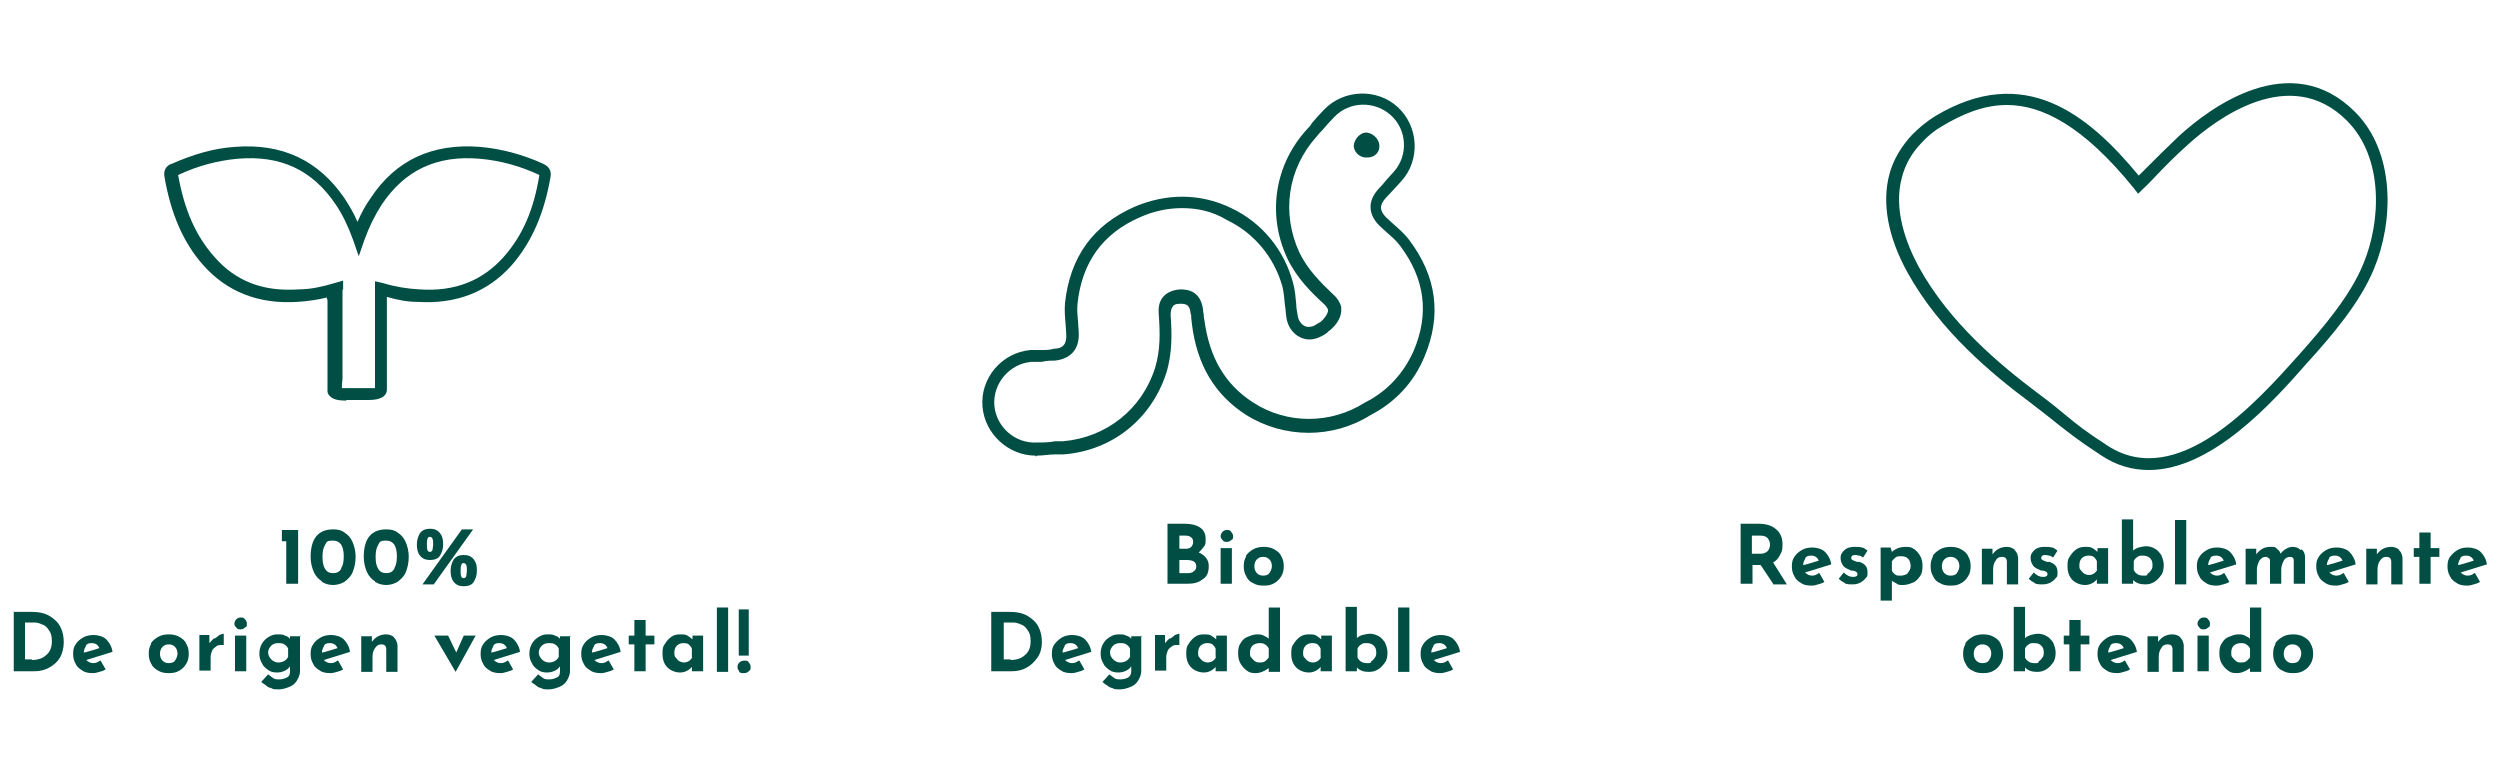 <?xml version="1.0" encoding="UTF-8"?>
<svg xmlns="http://www.w3.org/2000/svg" version="1.1" viewBox="0 0 400 124">
  <defs>
    <style>
      .cls-1 {
        fill: #004e44;
      }
    </style>
  </defs>
  <!-- Generator: Adobe Illustrator 28.7.1, SVG Export Plug-In . SVG Version: 1.2.0 Build 142)  -->
  <g>
    <g id="Layer_1">
      <g>
        <path class="cls-1" d="M165.7,72.9c-4.3,0-8.1-3.4-8.5-7.8-.4-4.6,3.1-8.7,7.7-9.1.6,0,1.1,0,1.7,0,.7,0,1.4,0,2-.2,1.5,0,2.1-.8,2-2.3,0-.5-.1-1.1-.1-1.6-.1-1.1-.2-2.2-.1-3.4.8-7.4,4.5-12.5,11.1-15.4,5.1-2.2,10.6-2.2,15.5.2,4.9,2.3,8.5,6.7,9.9,12,.3,1.1.4,2.3.5,3.4,0,.5.1,1.1.2,1.6.1,1.1.8,1.9,1.6,2,.4,0,.9,0,1.4-.4h0c0,0,.7-.4.7-.4.7-.6,1.2-1.4,1.2-1.9-.1-.3-.3-.6-.6-.9-2.1-1.9-4.4-4.2-5.9-7.3-3.3-7-2.1-15,3.1-20.7.3-.3.6-.6.8-1,.6-.7,1.3-1.5,2-2.2,3.1-3.2,8.4-3.4,11.7-.4,3.4,3.1,3.7,8.5.6,11.9-.4.4-.7.8-1.1,1.2-.5.5-.9,1-1.4,1.5-1,1.1-1,2,.1,3.1.4.4.8.7,1.2,1.1.8.7,1.7,1.5,2.4,2.4h0c4.5,5.9,5.3,12.2,2.5,18.8-1.7,4.1-4.7,7.3-8.6,9.3-6,3.8-13.8,3.8-19.9,0-5-3.2-7.9-8-8.7-14.6,0-.3-.1-.6-.1-1s0-.4-.1-.6c-.1-1.4-.7-1.6-1.6-1.6s-1.1.2-1.3.5-.3.7-.3,1.3c.2,2.8.3,6.1-.7,9.3-2.4,7.4-8.7,12.4-16.4,13-.4,0-.8,0-1.3,0-1,0-2,.2-3,.2,0,.1,0,.1-.2.1ZM189.1,33.3c-2.3,0-4.6.5-6.8,1.5-5.9,2.6-9.2,7.2-9.9,13.8-.1,1,0,1.9.1,3,0,.6.1,1.1.1,1.7.1,2.6-1.3,4.1-3.8,4.4-.7,0-1.4,0-2.1.2-.6,0-1.1,0-1.7,0-3.5.3-6.2,3.5-5.9,7,.3,3.4,3.3,6.1,6.8,5.9,1,0,1.9,0,2.9-.2.4,0,.9,0,1.3,0,6.9-.6,12.6-5.1,14.7-11.7.9-2.9.8-5.8.6-8.6-.1-1.2.1-2.1.7-2.8.6-.7,1.5-1.1,2.7-1.2,1.2,0,3.3.2,3.7,3.3,0,.2,0,.4.1.7,0,.3,0,.6.1.9.8,6,3.3,10.3,7.8,13.2,5.4,3.5,12.4,3.5,17.9,0,3.6-1.8,6.2-4.7,7.8-8.3,2.5-5.9,1.8-11.5-2.2-16.8h0c-.6-.8-1.3-1.4-2.1-2.1-.4-.4-.8-.7-1.2-1.1-1.8-1.8-1.9-3.9-.2-5.8.5-.5.9-1,1.4-1.6.4-.4.7-.8,1.1-1.2,2.4-2.7,2.1-6.8-.5-9.1s-6.6-2.2-9,.3c-.7.7-1.3,1.4-1.9,2.1-.3.3-.6.6-.9,1-4.7,5.2-5.7,12.3-2.8,18.6,1.3,2.7,3.4,4.8,5.4,6.7.7.6,1.1,1.3,1.3,2v.2c.1,1.3-.6,2.6-2,3.7h-.1c0,0-.1.2-.1.2-1.1.8-2.2,1.2-3.2,1.1-1.8-.2-3.2-1.7-3.4-3.7-.1-.6-.1-1.2-.2-1.7-.1-1.1-.2-2.1-.4-3-1.3-4.7-4.5-8.6-8.9-10.7-2.3-1.4-4.7-1.9-7.2-1.9Z"/>
        <path class="cls-1" d="M220.7,23.2c-.1-1.1-1.2-2-2.2-2-1,.1-1.9,1.2-1.9,2.2.1,1.1,1.1,1.9,2.2,1.8,1.2,0,2-.9,1.9-2Z"/>
      </g>
      <path class="cls-1" d="M55.4,64.1c-1.3,0-2.1-.2-2.6-.7s-.4-.8-.4-1.2v-13.7h0v-.6h-.1v-.3c-1.6.4-3.2.6-4.7.7-6.2.4-11.3-1.6-15.1-5.9-3.2-3.6-5.2-8.3-6.2-14.2-.2-1.4.8-1.9,1.2-2,3.4-1.5,6.8-2.5,10.1-2.7,7.6-.6,13.4,2.2,17.5,8.2.8,1.2,1.5,2.4,2.1,3.8.6-1.4,1.3-2.7,2.1-3.8,4-6.1,9.9-8.8,17.5-8.2,3.4.3,6.8,1.2,10.1,2.7.4.2,1.4.7,1.2,2-1,5.9-3,10.5-6.2,14.2-3.8,4.3-8.9,6.3-15.1,5.9-1.6,0-3.2-.3-4.9-.8v1.3h0v13.5c0,1.1-1,1.7-2.9,1.7h-3.3c0,0,0,0-.3,0ZM54.4,62.4h0ZM54.4,62.1c.2,0,.5,0,1,0h3.7c.5,0,.7,0,.9,0v-3c0,0,0,0,0,0v-12.4c0,0,0-.2,0-.2h.6-.6v-1.5c0,0,1.3.3,1.3.3,2,.6,3.9.9,5.8,1,5.7.4,10.1-1.4,13.5-5.2,3-3.4,4.8-7.5,5.7-13.1h0c-3.2-1.5-6.3-2.3-9.5-2.6-6.9-.6-12,1.8-15.7,7.3-1.1,1.7-2,3.5-2.8,5.7l-.9,2.6-.9-2.6c-.8-2.2-1.7-4.1-2.8-5.7-3.7-5.5-8.8-7.9-15.7-7.3-3.2.3-6.3,1.1-9.5,2.6h0c1,5.6,2.8,9.7,5.8,13.1,3.4,3.9,7.8,5.6,13.5,5.2,1.8,0,3.7-.4,5.7-1l1.4-.4v1.4c-.1,0-.1.2-.1.2v4.8h0v9.3c-.1.7-.1,1.2-.1,1.5Z"/>
      <path class="cls-1" d="M343.8,75.2c-2.6,0-5.2-.7-7.7-2.4-3.8-2.5-5-3.5-6.8-4.9-1.1-.9-2.4-1.9-4.6-3.6-5.9-4.4-14.3-11.3-19.5-20.7-3.2-5.8-4.1-11.2-2.9-15.7.6-2.3,1.9-4.5,3.7-6.4,1.1-1.1,2.3-2.1,3.6-2.9,14.3-8.6,24.5-.3,32.6,9.5.4-.4.7-.7,1.1-1.1,1.7-1.7,3.5-3.5,5.3-5.2,5-4.6,17.9-14.2,28.2-3.9,6.5,6.5,6.2,17.6,3,25.2-2.2,5.3-6.6,10.5-10.6,14.9-5.6,6.4-15.3,17.2-25.4,17.2ZM321.1,16.8c-3.8,0-7.2,1.5-10.4,3.4-1.2.7-2.3,1.6-3.2,2.6h0c-1.6,1.6-2.7,3.6-3.2,5.6-1.4,5.1.7,10.6,2.7,14.3,5,9.1,13.2,15.8,18.9,20.1,2.3,1.7,3.6,2.8,4.7,3.7,1.7,1.4,2.9,2.4,6.6,4.8,11.2,7.3,23.9-7,30.7-14.6,3.8-4.3,8.1-9.3,10.2-14.4,2.9-6.9,3.3-17.1-2.6-23-9.1-9.1-20.9-.3-25.5,3.9-1.8,1.6-3.6,3.4-5.2,5.1-.6.6-1.2,1.3-1.9,1.9l-.8.8-.7-.9c-8.1-10-14.7-13.3-20.3-13.3Z"/>
      <g>
        <path class="cls-1" d="M47.7,84.8v8.6h-1.9v-6.8h-.7v-1.8h2.6Z"/>
        <path class="cls-1" d="M51.5,93c-.5-.3-1-.8-1.3-1.5-.3-.7-.5-1.5-.5-2.4,0-2.9,1.2-4.4,3.6-4.4.7,0,1.3.1,1.8.5.5.3,1,.8,1.3,1.5.3.7.5,1.5.5,2.4s-.2,1.8-.5,2.5c-.3.7-.8,1.1-1.3,1.5-.5.3-1.2.5-1.8.5-.7,0-1.3-.2-1.8-.5ZM54.6,90.9c.3-.5.4-1.1.4-1.9,0-1.7-.6-2.5-1.7-2.5s-1,.2-1.3.7c-.3.5-.4,1.1-.4,1.9s.1,1.4.4,1.9c.3.5.7.7,1.3.7s1-.2,1.3-.7Z"/>
        <path class="cls-1" d="M60,93c-.5-.3-1-.8-1.3-1.5-.3-.7-.5-1.5-.5-2.4,0-2.9,1.2-4.4,3.6-4.4.7,0,1.3.1,1.8.5.5.3,1,.8,1.3,1.5.3.7.5,1.5.5,2.4s-.2,1.8-.5,2.5c-.3.7-.8,1.1-1.3,1.5-.5.3-1.2.5-1.8.5-.7,0-1.3-.2-1.8-.5ZM63.1,90.9c.3-.5.4-1.1.4-1.9,0-1.7-.6-2.5-1.7-2.5s-1,.2-1.3.7c-.3.5-.4,1.1-.4,1.9s.1,1.4.4,1.9c.3.5.7.7,1.3.7s1-.2,1.3-.7Z"/>
        <path class="cls-1" d="M67.2,88.9c-.4-.5-.5-1.1-.5-1.8s.2-1.3.5-1.8c.4-.5.9-.7,1.6-.7s1.2.2,1.6.7.5,1,.5,1.8-.2,1.3-.5,1.8-.9.7-1.6.7-1.2-.2-1.6-.7ZM69.4,93.5h-1.8s6.3-8.8,6.3-8.8h1.8l-6.3,8.8ZM68.4,88c0,.2.2.3.4.3s.3-.1.4-.3c0-.2.1-.5.1-.9s0-.7-.1-.9-.2-.3-.4-.3-.3,0-.4.3-.1.5-.1.9,0,.7.1.9ZM72.6,93.1c-.4-.5-.5-1.1-.5-1.8s.2-1.3.5-1.8c.4-.5.9-.7,1.6-.7s1.2.2,1.6.7.5,1,.5,1.8-.2,1.3-.5,1.8-.9.7-1.6.7-1.2-.2-1.6-.7ZM73.8,92.2c0,.2.2.3.4.3s.3-.1.4-.3c0-.2.1-.5.1-.9s0-.7-.1-.9-.2-.3-.4-.3-.3,0-.4.3-.1.5-.1.9,0,.7.1.9Z"/>
        <path class="cls-1" d="M2.1,97.9h2.9c1.2,0,2.2.2,3,.7.8.5,1.4,1.1,1.7,1.8.4.8.5,1.6.5,2.4s-.2,1.7-.6,2.4c-.4.7-1,1.2-1.7,1.6-.7.4-1.5.6-2.4.6h-3.3v-9.6ZM5.1,105.6c1,0,1.8-.3,2.3-.8.6-.5.9-1.2.9-2.2s-.2-1.4-.5-1.8c-.3-.5-.7-.8-1.1-.9-.4-.2-.8-.3-1.2-.3h-1.5v5.9h1.1Z"/>
        <path class="cls-1" d="M16.1,105.7l.8,1.4c-.3.2-.6.3-1,.4-.3.1-.7.2-1,.2-.7,0-1.3-.1-1.7-.4-.5-.3-.9-.6-1.1-1.1-.3-.5-.4-1-.4-1.6s.1-1.1.4-1.5c.3-.5.7-.8,1.2-1.1.5-.3,1.1-.4,1.7-.4s1.5.2,2,.7.9,1.2,1,2l-4.2,1.3c.3.3.7.5,1.1.5s.7-.1,1.1-.4ZM13.8,103.3c-.2.3-.4.7-.4,1.1h0c0,.1,2.5-.7,2.5-.7-.2-.5-.6-.8-1.2-.8s-.7.1-1,.4Z"/>
        <path class="cls-1" d="M24.1,103c.3-.5.7-.8,1.2-1.1.5-.3,1.1-.4,1.7-.4s1.2.1,1.7.4c.5.3.9.6,1.1,1.1.3.5.4,1,.4,1.6s-.1,1.1-.4,1.6c-.3.5-.6.8-1.1,1.1-.5.3-1,.4-1.7.4s-1.2-.1-1.7-.4-.9-.6-1.1-1.1c-.3-.5-.4-1-.4-1.6s.1-1.1.4-1.6ZM26,105.7c.3.3.6.4,1,.4s.8-.1,1-.4.4-.7.4-1.1-.1-.8-.4-1.1c-.3-.3-.6-.4-1-.4s-.7.1-1,.4c-.3.3-.4.7-.4,1.1s.1.8.4,1.1Z"/>
        <path class="cls-1" d="M34.3,102.2c.3-.2.6-.4.8-.6.3-.1.5-.2.7-.2v1.8c-.1,0-.2,0-.3,0-.4,0-.7,0-1,.3-.3.2-.5.4-.6.7-.1.3-.2.6-.2.9v2.2h-1.8v-5.7h1.6v1.3c.3-.3.5-.6.8-.8Z"/>
        <path class="cls-1" d="M37.8,99.1c.2-.2.4-.3.7-.3s.5,0,.7.3c.2.2.3.4.3.7s0,.5-.3.6c-.2.2-.4.3-.7.3s-.5,0-.7-.3c-.2-.2-.3-.4-.3-.6s.1-.5.3-.7ZM39.4,101.7v5.7h-1.8v-5.7h1.8Z"/>
        <path class="cls-1" d="M48,101.7v5.7c0,.5-.2,1-.5,1.5s-.7.8-1.2,1c-.5.2-1.1.4-1.7.4s-.9,0-1.2-.2c-.4-.1-.6-.2-.8-.4s-.5-.3-.8-.6l1.1-1.2c.3.2.5.4.8.6s.6.2,1,.2.8-.1,1.2-.3.5-.5.5-1v-.8c-.2.3-.4.5-.8.7-.4.2-.8.3-1.3.3s-1-.1-1.4-.4c-.4-.3-.8-.6-1-1.1-.3-.5-.4-1-.4-1.5s.1-1.1.4-1.6.6-.8,1.1-1.1.9-.4,1.4-.4.9,0,1.2.2c.4.1.6.3.8.5v-.4h1.8ZM46.1,105.2v-1.4c-.1-.3-.3-.5-.6-.7-.3-.2-.6-.2-1-.2s-.8.1-1.1.4c-.3.3-.5.7-.5,1.1s.2.8.5,1.1c.3.3.7.5,1.1.5.7,0,1.3-.3,1.6-.9Z"/>
        <path class="cls-1" d="M54.1,105.7l.8,1.4c-.3.2-.6.3-1,.4-.3.1-.7.2-1,.2-.7,0-1.3-.1-1.7-.4-.5-.3-.9-.6-1.1-1.1-.3-.5-.4-1-.4-1.6s.1-1.1.4-1.5c.3-.5.7-.8,1.2-1.1.5-.3,1.1-.4,1.7-.4s1.5.2,2,.7.9,1.2,1,2l-4.2,1.3c.3.3.7.5,1.1.5s.7-.1,1.1-.4ZM51.9,103.3c-.2.3-.4.7-.4,1.1h0c0,.1,2.5-.7,2.5-.7-.2-.5-.6-.8-1.2-.8s-.7.1-1,.4Z"/>
        <path class="cls-1" d="M63,102c.4.3.5.7.6,1.2v4.3h-1.8v-3.6c0-.6-.3-.8-.8-.8s-.7.2-1,.6c-.3.4-.4.9-.4,1.5v2.3h-1.8v-5.7h1.7v.9c.3-.4.6-.7,1-.9.4-.2.8-.3,1.3-.3s1,.2,1.3.5Z"/>
        <path class="cls-1" d="M76.1,101.7l-3.2,5.8h0l-3.4-5.8h2.2l1.3,2.7,1.2-2.7h2Z"/>
        <path class="cls-1" d="M81.3,105.7l.8,1.4c-.3.2-.6.3-1,.4-.3.1-.7.2-1,.2-.7,0-1.3-.1-1.7-.4-.5-.3-.9-.6-1.1-1.1-.3-.5-.4-1-.4-1.6s.1-1.1.4-1.5c.3-.5.7-.8,1.2-1.1.5-.3,1.1-.4,1.7-.4s1.5.2,2,.7.9,1.2,1,2l-4.2,1.3c.3.3.7.5,1.1.5s.7-.1,1.1-.4ZM79,103.3c-.2.3-.4.7-.4,1.1h0c0,.1,2.5-.7,2.5-.7-.2-.5-.6-.8-1.2-.8s-.7.1-1,.4Z"/>
        <path class="cls-1" d="M91.2,101.7v5.7c0,.5-.2,1-.5,1.5s-.7.8-1.2,1c-.5.2-1.1.4-1.7.4s-.9,0-1.2-.2c-.4-.1-.6-.2-.8-.4s-.5-.3-.8-.6l1.1-1.2c.3.2.5.4.8.6s.6.2,1,.2.8-.1,1.2-.3.5-.5.5-1v-.8c-.2.3-.4.5-.8.7-.4.2-.8.3-1.3.3s-1-.1-1.4-.4c-.4-.3-.8-.6-1-1.1-.3-.5-.4-1-.4-1.5s.1-1.1.4-1.6.6-.8,1.1-1.1.9-.4,1.4-.4.9,0,1.2.2c.4.1.6.3.8.5v-.4h1.8ZM89.4,105.2v-1.4c-.1-.3-.3-.5-.6-.7-.3-.2-.6-.2-1-.2s-.8.1-1.1.4c-.3.3-.5.7-.5,1.1s.2.8.5,1.1c.3.3.7.5,1.1.5.7,0,1.3-.3,1.6-.9Z"/>
        <path class="cls-1" d="M97.4,105.7l.8,1.4c-.3.2-.6.3-1,.4-.3.1-.7.2-1,.2-.7,0-1.3-.1-1.7-.4-.5-.3-.9-.6-1.1-1.1-.3-.5-.4-1-.4-1.6s.1-1.1.4-1.5c.3-.5.7-.8,1.2-1.1.5-.3,1.1-.4,1.7-.4s1.5.2,2,.7.9,1.2,1,2l-4.2,1.3c.3.3.7.5,1.1.5s.7-.1,1.1-.4ZM95.1,103.3c-.2.3-.4.7-.4,1.1h0c0,.1,2.5-.7,2.5-.7-.2-.5-.6-.8-1.2-.8s-.7.1-1,.4Z"/>
        <path class="cls-1" d="M103.3,99.2v2.5h1.4v1.4h-1.4v4.3h-1.8v-4.3h-.9v-1.4h.9v-2.5h1.8Z"/>
        <path class="cls-1" d="M112.5,101.7v5.7h-1.8v-.7c-.5.6-1.2.9-1.9.9s-1.5-.3-2-.8-.8-1.2-.8-2.2.1-1.2.4-1.6c.3-.5.6-.8,1-1.1.4-.3.9-.4,1.4-.4s.9,0,1.2.2c.3.2.6.4.8.6v-.6h1.8ZM110.7,105.2v-1.4c-.1-.3-.3-.5-.5-.7-.3-.2-.6-.2-.9-.2s-.7.1-1,.4c-.3.3-.4.7-.4,1.1s0,.6.2.8.3.4.6.6c.2.1.5.2.7.2.6,0,1.1-.3,1.4-.9Z"/>
        <path class="cls-1" d="M116.5,97.2v10.3h-1.8v-10.3h1.8Z"/>
        <path class="cls-1" d="M118.3,107.4c-.2-.2-.3-.4-.3-.7s.1-.5.3-.7c.2-.2.5-.3.8-.3s.6,0,.7.3c.2.2.3.4.3.7s0,.5-.3.7c-.2.2-.4.3-.8.3s-.6,0-.8-.3ZM119.8,97.5v7.4h-1.6v-7.4h1.6Z"/>
      </g>
      <g>
        <path class="cls-1" d="M193,89.3c.3.4.4.8.4,1.3,0,1-.3,1.7-1,2.1-.6.5-1.4.7-2.4.7h-3.2v-9.6h2.8c1,0,1.8.2,2.4.6.6.4.9,1,.9,1.8s0,.9-.3,1.3-.5.6-.8.9c.5.2.9.5,1.2.9ZM188.7,87.8h1.1c.3,0,.6-.1.8-.3.2-.2.3-.5.3-.8s-.1-.6-.3-.7c-.2-.2-.5-.3-.9-.3h-1v2.1ZM191,91.4c.3-.2.4-.4.4-.8,0-.7-.5-1-1.6-1h-1.1v2.1h1.2c.4,0,.8,0,1.1-.3Z"/>
        <path class="cls-1" d="M195.6,85.1c.2-.2.4-.3.7-.3s.5,0,.7.3.3.4.3.7,0,.5-.3.6c-.2.2-.4.3-.7.3s-.5,0-.7-.3c-.2-.2-.3-.4-.3-.6s.1-.5.3-.7ZM197.1,87.7v5.7h-1.8v-5.7h1.8Z"/>
        <path class="cls-1" d="M199.3,89c.3-.5.7-.8,1.2-1.1.5-.3,1.1-.4,1.7-.4s1.2.1,1.7.4c.5.3.9.6,1.1,1.1.3.5.4,1,.4,1.6s-.1,1.1-.4,1.6c-.3.5-.6.8-1.1,1.1-.5.3-1,.4-1.7.4s-1.2-.1-1.7-.4c-.5-.2-.9-.6-1.1-1.1-.3-.5-.4-1-.4-1.6s.1-1.1.4-1.6ZM201.1,91.7c.3.3.6.4,1,.4s.8-.1,1-.4.4-.7.4-1.1-.1-.8-.4-1.1c-.3-.3-.6-.4-1-.4s-.7.1-1,.4-.4.7-.4,1.1.1.8.4,1.1Z"/>
        <path class="cls-1" d="M158.6,97.9h2.9c1.2,0,2.2.2,3,.7.8.5,1.4,1.1,1.7,1.8.4.8.5,1.6.5,2.4s-.2,1.7-.7,2.4-1,1.2-1.7,1.6c-.7.4-1.5.6-2.4.6h-3.3v-9.6ZM161.7,105.6c1,0,1.8-.3,2.3-.8.6-.5.9-1.2.9-2.2s-.2-1.4-.5-1.8c-.3-.5-.7-.8-1.1-.9-.4-.2-.8-.3-1.2-.3h-1.5v5.9h1.1Z"/>
        <path class="cls-1" d="M172.7,105.7l.8,1.4c-.3.2-.6.3-1,.4-.3.1-.7.2-1,.2-.7,0-1.3-.1-1.7-.4-.5-.3-.9-.6-1.1-1.1-.3-.5-.4-1-.4-1.6s.1-1.1.4-1.5.7-.8,1.2-1.1c.5-.3,1.1-.4,1.7-.4s1.5.2,2,.7.9,1.2,1,2l-4.2,1.3c.3.3.7.5,1.1.5s.7-.1,1.1-.4ZM170.4,103.3c-.2.3-.4.7-.4,1.1h0c0,.1,2.5-.7,2.5-.7-.2-.5-.6-.8-1.2-.8s-.7.1-1,.4Z"/>
        <path class="cls-1" d="M182.6,101.7v5.7c0,.5-.2,1-.5,1.5s-.7.8-1.2,1c-.5.2-1.1.4-1.7.4s-.9,0-1.2-.2c-.4-.1-.6-.2-.8-.4-.2-.1-.5-.3-.8-.6l1.1-1.2c.3.2.5.4.8.6s.6.2,1,.2.8-.1,1.2-.3c.3-.2.5-.5.5-1v-.8c-.2.3-.4.5-.8.7-.4.2-.8.3-1.3.3s-1-.1-1.4-.4-.8-.6-1-1.1c-.3-.5-.4-1-.4-1.5s.1-1.1.4-1.6c.3-.5.6-.8,1.1-1.1s.9-.4,1.4-.4.9,0,1.2.2c.4.1.6.3.8.5v-.4h1.8ZM180.8,105.2v-1.4c-.1-.3-.3-.5-.6-.7-.3-.2-.6-.2-1-.2s-.8.1-1.1.4c-.3.3-.5.7-.5,1.1s.2.8.5,1.1.7.5,1.1.5c.7,0,1.3-.3,1.6-.9Z"/>
        <path class="cls-1" d="M187.2,102.2c.3-.2.6-.4.8-.6.3-.1.5-.2.7-.2v1.8c-.1,0-.2,0-.3,0-.4,0-.7,0-1,.3-.3.2-.5.4-.6.7-.1.3-.2.6-.2.9v2.2h-1.8v-5.7h1.6v1.3c.3-.3.5-.6.8-.8Z"/>
        <path class="cls-1" d="M196.3,101.7v5.7h-1.8v-.7c-.5.6-1.2.9-1.9.9s-1.5-.3-2-.8-.8-1.2-.8-2.2.1-1.2.4-1.6c.3-.5.6-.8,1-1.1.4-.3.9-.4,1.4-.4s.9,0,1.2.2c.3.2.6.4.8.6v-.6h1.8ZM194.5,105.2v-1.4c-.1-.3-.3-.5-.5-.7-.3-.2-.6-.2-.9-.2s-.7.1-1,.4c-.3.3-.4.7-.4,1.1s0,.6.2.8.3.4.6.6c.2.1.5.2.7.2.6,0,1.1-.3,1.4-.9Z"/>
        <path class="cls-1" d="M204.8,97.2v10.3h-1.8v-.6c-.7.5-1.4.8-2.1.8s-1-.1-1.4-.4-.7-.6-1-1.1-.4-1-.4-1.7.1-1.2.4-1.6c.3-.5.6-.8,1.1-1,.5-.2,1-.4,1.5-.4s.7,0,1.1.2.6.3.8.5v-5h1.8ZM202.4,105.8c.2-.1.4-.4.6-.6v-1.4c-.1-.3-.3-.5-.6-.7-.3-.2-.6-.2-.9-.2s-.8.1-1.1.4c-.3.3-.4.7-.4,1.1s0,.6.2.8.3.4.6.6.5.2.7.2.7,0,.9-.2Z"/>
        <path class="cls-1" d="M213.1,101.7v5.7h-1.8v-.7c-.5.6-1.2.9-1.9.9s-1.5-.3-2-.8-.8-1.2-.8-2.2.1-1.2.4-1.6c.3-.5.6-.8,1-1.1.4-.3.9-.4,1.4-.4s.9,0,1.2.2c.3.2.6.4.8.6v-.6h1.8ZM211.3,105.2v-1.4c-.1-.3-.3-.5-.5-.7-.3-.2-.6-.2-.9-.2s-.7.1-1,.4c-.3.3-.4.7-.4,1.1s0,.6.2.8.3.4.6.6c.2.1.5.2.7.2.6,0,1.1-.3,1.4-.9Z"/>
        <path class="cls-1" d="M220.6,101.8c.4.2.7.6,1,1,.2.5.4,1,.4,1.6s-.1,1.2-.4,1.6-.6.8-1.1,1.1c-.5.3-.9.4-1.5.4-.8,0-1.4-.2-1.9-.7v.6h-1.8v-10.3h1.8v5c.2-.2.5-.4.9-.5.4-.1.8-.2,1.2-.2s.9.1,1.4.4ZM219.4,105.8c.2-.1.4-.3.6-.6s.2-.5.2-.8c0-.5-.1-.8-.4-1.1-.3-.3-.7-.4-1.1-.4s-.7,0-.9.2c-.3.2-.5.4-.6.7v1.4c.3.6.8.9,1.5.9s.5,0,.7-.2Z"/>
        <path class="cls-1" d="M225.5,97.2v10.3h-1.8v-10.3h1.8Z"/>
        <path class="cls-1" d="M231.7,105.7l.8,1.4c-.3.2-.6.3-1,.4-.3.1-.7.2-1,.2-.7,0-1.3-.1-1.7-.4-.5-.3-.9-.6-1.1-1.1-.3-.5-.4-1-.4-1.6s.1-1.1.4-1.5c.3-.5.7-.8,1.2-1.1.5-.3,1.1-.4,1.7-.4s1.5.2,2,.7.9,1.2,1,2l-4.2,1.3c.3.3.7.5,1.1.5s.7-.1,1.1-.4ZM229.4,103.3c-.2.3-.4.7-.4,1.1h0c0,.1,2.5-.7,2.5-.7-.2-.5-.6-.8-1.2-.8s-.7.1-1,.4Z"/>
      </g>
      <g>
        <path class="cls-1" d="M283.7,93.4l-2-3h-1.3v3h-1.9v-9.6h2.9c1.2,0,2.1.3,2.8.9s1,1.4,1,2.4-.1,1.1-.4,1.7-.6.9-1.1,1.2l2.2,3.5h-2.2ZM280.4,88.6h1.3c.5,0,.9-.2,1.1-.4s.4-.6.4-1-.1-.7-.3-1-.6-.5-1.2-.5h-1.4v2.9Z"/>
        <path class="cls-1" d="M291.1,91.7l.8,1.4c-.3.2-.6.3-1,.4-.3.1-.7.2-1,.2-.7,0-1.3-.1-1.7-.4-.5-.3-.9-.6-1.1-1.1-.3-.5-.4-1-.4-1.6s.1-1.1.4-1.5c.3-.5.7-.8,1.2-1.1.5-.3,1.1-.4,1.7-.4s1.5.2,2,.7.9,1.2,1,2l-4.2,1.3c.3.3.7.5,1.1.5s.7-.1,1.1-.4ZM288.9,89.3c-.2.3-.4.7-.4,1.1h0c0,.1,2.5-.7,2.5-.7-.2-.5-.6-.8-1.2-.8s-.7.1-1,.4Z"/>
        <path class="cls-1" d="M295.2,93.3c-.4-.2-.7-.4-1-.7l.8-1c.5.5,1,.7,1.4.7s.4,0,.6-.1c.1,0,.2-.2.2-.3s0-.3-.2-.4-.3-.2-.6-.2c-.2,0-.3,0-.4-.1-.5-.2-.9-.4-1.1-.7-.2-.3-.4-.7-.4-1.1s0-.6.2-.9.4-.5.7-.7c.3-.2.8-.3,1.3-.3s.9,0,1.2.1c.3,0,.6.3.9.5l-.7,1.1c-.2-.1-.4-.3-.6-.3-.2,0-.4-.1-.6-.1s-.4,0-.5.1c-.1,0-.2.2-.2.3,0,.2,0,.3.2.4s.4.2.7.3c0,0,.1,0,.2,0,0,0,.1,0,.2,0,.9.3,1.3.8,1.3,1.6s0,.7-.3,1c-.2.3-.5.5-.8.7-.4.2-.8.3-1.3.3s-.9,0-1.3-.2Z"/>
        <path class="cls-1" d="M306.2,87.8c.4.3.7.6,1,1.1s.4,1,.4,1.7-.1,1.2-.4,1.6-.6.8-1.1,1c-.5.2-1,.4-1.6.4s-.7,0-1-.2-.6-.3-.8-.5v3.2h-1.8v-8.5h1.6l.2.7c.7-.6,1.4-.8,2.2-.8s1,.1,1.4.4ZM305.2,91.7c.3-.3.5-.7.5-1.1s-.1-.9-.4-1.2c-.3-.3-.6-.4-1.1-.4s-.7,0-.9.2c-.2.1-.4.4-.6.6v1.4c0,.3.3.5.5.7.2.2.5.2.9.2s.8-.1,1.2-.4Z"/>
        <path class="cls-1" d="M309.2,89c.3-.5.7-.8,1.2-1.1.5-.3,1.1-.4,1.7-.4s1.2.1,1.7.4c.5.3.9.6,1.1,1.1.3.5.4,1,.4,1.6s-.1,1.1-.4,1.6c-.3.5-.6.8-1.1,1.1-.5.3-1,.4-1.7.4s-1.2-.1-1.7-.4c-.5-.2-.9-.6-1.1-1.1-.3-.5-.4-1-.4-1.6s.1-1.1.4-1.6ZM311.1,91.7c.3.3.6.4,1,.4s.8-.1,1-.4.4-.7.4-1.1-.1-.8-.4-1.1c-.3-.3-.6-.4-1-.4s-.7.1-1,.4-.4.7-.4,1.1.1.8.4,1.1Z"/>
        <path class="cls-1" d="M322.3,88c.4.3.5.7.6,1.2v4.3h-1.8v-3.6c0-.6-.3-.8-.8-.8s-.8.2-1,.6c-.3.4-.4.9-.4,1.5v2.3h-1.8v-5.7h1.7v.9c.3-.4.6-.7,1-.9s.8-.3,1.3-.3,1,.2,1.3.5Z"/>
        <path class="cls-1" d="M325.6,93.3c-.4-.2-.7-.4-1-.7l.8-1c.5.5,1,.7,1.4.7s.4,0,.6-.1c.1,0,.2-.2.2-.3s0-.3-.2-.4-.3-.2-.6-.2c-.2,0-.3,0-.4-.1-.5-.2-.9-.4-1.1-.7-.2-.3-.4-.7-.4-1.1s0-.6.2-.9.4-.5.7-.7c.3-.2.8-.3,1.3-.3s.9,0,1.2.1c.3,0,.6.3.9.5l-.7,1.1c-.2-.1-.4-.3-.6-.3-.2,0-.4-.1-.6-.1s-.4,0-.5.1c-.1,0-.2.2-.2.3,0,.2,0,.3.2.4s.4.2.7.3c0,0,.1,0,.2,0,0,0,.1,0,.2,0,.9.3,1.3.8,1.3,1.6s0,.7-.3,1c-.2.3-.5.5-.8.7-.4.2-.8.3-1.3.3s-.9,0-1.3-.2Z"/>
        <path class="cls-1" d="M337.3,87.7v5.7h-1.8v-.7c-.5.6-1.2.9-1.9.9s-1.5-.3-2-.8-.8-1.2-.8-2.2.1-1.2.4-1.6c.3-.5.6-.8,1-1.1.4-.3.9-.4,1.4-.4s.9,0,1.2.2.6.4.8.6v-.6h1.8ZM335.5,91.2v-1.4c-.1-.3-.3-.5-.5-.7-.3-.2-.6-.2-.9-.2s-.7.1-1,.4c-.3.3-.4.7-.4,1.1s0,.6.2.8.3.4.6.6c.2.1.5.2.7.2.6,0,1.1-.3,1.4-.9Z"/>
        <path class="cls-1" d="M344.8,87.8c.4.2.7.6,1,1,.2.5.4,1,.4,1.6s-.1,1.2-.4,1.6-.6.8-1.1,1.1c-.5.3-.9.4-1.5.4-.8,0-1.4-.2-1.9-.7v.6h-1.8v-10.3h1.8v5c.2-.2.5-.4.9-.5.4-.1.8-.2,1.2-.2s.9.1,1.4.4ZM343.6,91.8c.2-.1.4-.3.6-.6s.2-.5.2-.8c0-.5-.1-.8-.4-1.1-.3-.3-.7-.4-1.1-.4s-.7,0-.9.2c-.3.2-.5.4-.6.7v1.4c.3.6.8.9,1.5.9s.5,0,.7-.2Z"/>
        <path class="cls-1" d="M349.8,83.2v10.3h-1.8v-10.3h1.8Z"/>
        <path class="cls-1" d="M355.9,91.7l.8,1.4c-.3.2-.6.3-1,.4-.3.1-.7.2-1,.2-.7,0-1.3-.1-1.7-.4-.5-.3-.9-.6-1.1-1.1-.3-.5-.4-1-.4-1.6s.1-1.1.4-1.5c.3-.5.7-.8,1.2-1.1.5-.3,1.1-.4,1.7-.4s1.5.2,2,.7.9,1.2,1,2l-4.2,1.3c.3.3.7.5,1.1.5s.7-.1,1.1-.4ZM353.7,89.3c-.2.3-.4.7-.4,1.1h0c0,.1,2.5-.7,2.5-.7-.2-.5-.6-.8-1.2-.8s-.7.1-1,.4Z"/>
        <path class="cls-1" d="M368.3,87.9c.3.3.5.7.5,1.2v4.3h-1.8v-3.5c0-.3,0-.5-.1-.6s-.2-.2-.5-.2c-.4,0-.8.2-1,.6-.2.4-.4.9-.4,1.4v2.3h-1.8v-3.5c0-.3,0-.5-.2-.6s-.2-.2-.5-.2c-.4,0-.7.2-1,.6-.2.4-.4.9-.4,1.4v2.4h-1.8v-5.7h1.7v.9c.6-.8,1.3-1.2,2.2-1.2s.8,0,1.1.3c.3.2.5.5.6.8.2-.3.5-.6.9-.8.3-.2.7-.3,1-.3.6,0,1,.2,1.3.5Z"/>
        <path class="cls-1" d="M375,91.7l.8,1.4c-.3.2-.6.3-1,.4-.3.1-.7.2-1,.2-.7,0-1.3-.1-1.7-.4-.5-.3-.9-.6-1.1-1.1-.3-.5-.4-1-.4-1.6s.1-1.1.4-1.5c.3-.5.7-.8,1.2-1.1.5-.3,1.1-.4,1.7-.4s1.5.2,2,.7.9,1.2,1,2l-4.2,1.3c.3.3.7.5,1.1.5s.7-.1,1.1-.4ZM372.7,89.3c-.2.3-.4.7-.4,1.1h0c0,.1,2.5-.7,2.5-.7-.2-.5-.6-.8-1.2-.8s-.7.1-1,.4Z"/>
        <path class="cls-1" d="M383.8,88c.4.3.5.7.6,1.2v4.3h-1.8v-3.6c0-.6-.3-.8-.8-.8s-.7.2-1,.6c-.3.4-.4.9-.4,1.5v2.3h-1.8v-5.7h1.7v.9c.3-.4.6-.7,1-.9.4-.2.8-.3,1.3-.3s1,.2,1.3.5Z"/>
        <path class="cls-1" d="M388.9,85.2v2.5h1.4v1.4h-1.4v4.3h-1.8v-4.3h-.9v-1.4h.9v-2.5h1.8Z"/>
        <path class="cls-1" d="M396,91.7l.8,1.4c-.3.2-.6.3-1,.4-.3.1-.7.2-1,.2-.7,0-1.3-.1-1.7-.4-.5-.3-.9-.6-1.1-1.1-.3-.5-.4-1-.4-1.6s.1-1.1.4-1.5.7-.8,1.2-1.1c.5-.3,1.1-.4,1.7-.4s1.5.2,2,.7.9,1.2,1,2l-4.2,1.3c.3.3.7.5,1.1.5s.7-.1,1.1-.4ZM393.7,89.3c-.2.3-.4.7-.4,1.1h0c0,.1,2.5-.7,2.5-.7-.2-.5-.6-.8-1.2-.8s-.7.1-1,.4Z"/>
        <path class="cls-1" d="M314.4,103c.3-.5.7-.8,1.2-1.1.5-.3,1.1-.4,1.7-.4s1.2.1,1.7.4c.5.3.9.6,1.1,1.1s.4,1,.4,1.6-.1,1.1-.4,1.6-.6.8-1.1,1.1-1,.4-1.7.4-1.2-.1-1.7-.4c-.5-.2-.9-.6-1.1-1.1-.3-.5-.4-1-.4-1.6s.1-1.1.4-1.6ZM316.2,105.7c.3.3.6.4,1,.4s.8-.1,1-.4.4-.7.4-1.1-.1-.8-.4-1.1c-.3-.3-.6-.4-1-.4s-.7.1-1,.4c-.3.3-.4.7-.4,1.1s.1.8.4,1.1Z"/>
        <path class="cls-1" d="M327.5,101.8c.4.2.7.6,1,1,.2.5.4,1,.4,1.6s-.1,1.2-.4,1.6-.6.8-1.1,1.1c-.5.3-.9.4-1.5.4-.8,0-1.4-.2-1.9-.7v.6h-1.8v-10.3h1.8v5c.2-.2.6-.4.9-.5.4-.1.8-.2,1.2-.2s.9.1,1.4.4ZM326.2,105.8c.2-.1.4-.3.6-.6s.2-.5.2-.8c0-.5-.1-.8-.4-1.1s-.6-.4-1.1-.4-.7,0-.9.2c-.3.2-.5.4-.6.7v1.4c.3.6.8.9,1.5.9s.5,0,.7-.2Z"/>
        <path class="cls-1" d="M332.9,99.2v2.5h1.4v1.4h-1.4v4.3h-1.8v-4.3h-.9v-1.4h.9v-2.5h1.8Z"/>
        <path class="cls-1" d="M340,105.7l.8,1.4c-.3.2-.6.3-1,.4-.3.1-.7.2-1,.2-.7,0-1.3-.1-1.7-.4-.5-.3-.9-.6-1.1-1.1-.3-.5-.4-1-.4-1.6s.1-1.1.4-1.5.7-.8,1.2-1.1c.5-.3,1.1-.4,1.7-.4s1.5.2,2,.7.9,1.2,1,2l-4.2,1.3c.3.3.7.5,1.1.5s.7-.1,1.1-.4ZM337.7,103.3c-.2.3-.4.7-.4,1.1h0c0,.1,2.5-.7,2.5-.7-.2-.5-.6-.8-1.2-.8s-.7.1-1,.4Z"/>
        <path class="cls-1" d="M348.8,102c.4.3.5.7.6,1.2v4.3h-1.8v-3.6c0-.6-.3-.8-.8-.8s-.8.2-1,.6c-.3.4-.4.9-.4,1.5v2.3h-1.8v-5.7h1.7v.9c.3-.4.6-.7,1-.9s.8-.3,1.3-.3,1,.2,1.3.5Z"/>
        <path class="cls-1" d="M351.9,99.1c.2-.2.4-.3.7-.3s.5,0,.7.3c.2.2.3.4.3.7s0,.5-.3.6c-.2.2-.4.3-.7.3s-.5,0-.7-.3c-.2-.2-.3-.4-.3-.6s.1-.5.3-.7ZM353.4,101.7v5.7h-1.8v-5.7h1.8Z"/>
        <path class="cls-1" d="M361.8,97.2v10.3h-1.8v-.6c-.7.5-1.4.8-2.1.8s-1-.1-1.4-.4-.7-.6-1-1.1-.4-1-.4-1.7.1-1.2.4-1.6c.3-.5.6-.8,1.1-1,.5-.2,1-.4,1.5-.4s.7,0,1.1.2.6.3.8.5v-5h1.8ZM359.4,105.8c.2-.1.4-.4.6-.6v-1.4c-.1-.3-.3-.5-.6-.7-.3-.2-.6-.2-.9-.2s-.8.1-1.1.4c-.3.3-.4.7-.4,1.1s0,.6.2.8.3.4.6.6.5.2.7.2.7,0,.9-.2Z"/>
        <path class="cls-1" d="M364,103c.3-.5.7-.8,1.2-1.1.5-.3,1.1-.4,1.7-.4s1.2.1,1.7.4c.5.3.9.6,1.1,1.1.3.5.4,1,.4,1.6s-.1,1.1-.4,1.6c-.3.5-.6.8-1.1,1.1-.5.3-1,.4-1.7.4s-1.2-.1-1.7-.4c-.5-.2-.9-.6-1.1-1.1-.3-.5-.4-1-.4-1.6s.1-1.1.4-1.6ZM365.8,105.7c.3.3.6.4,1,.4s.8-.1,1-.4.4-.7.4-1.1-.1-.8-.4-1.1c-.3-.3-.6-.4-1-.4s-.7.1-1,.4-.4.7-.4,1.1.1.8.4,1.1Z"/>
      </g>
    </g>
  </g>
</svg>